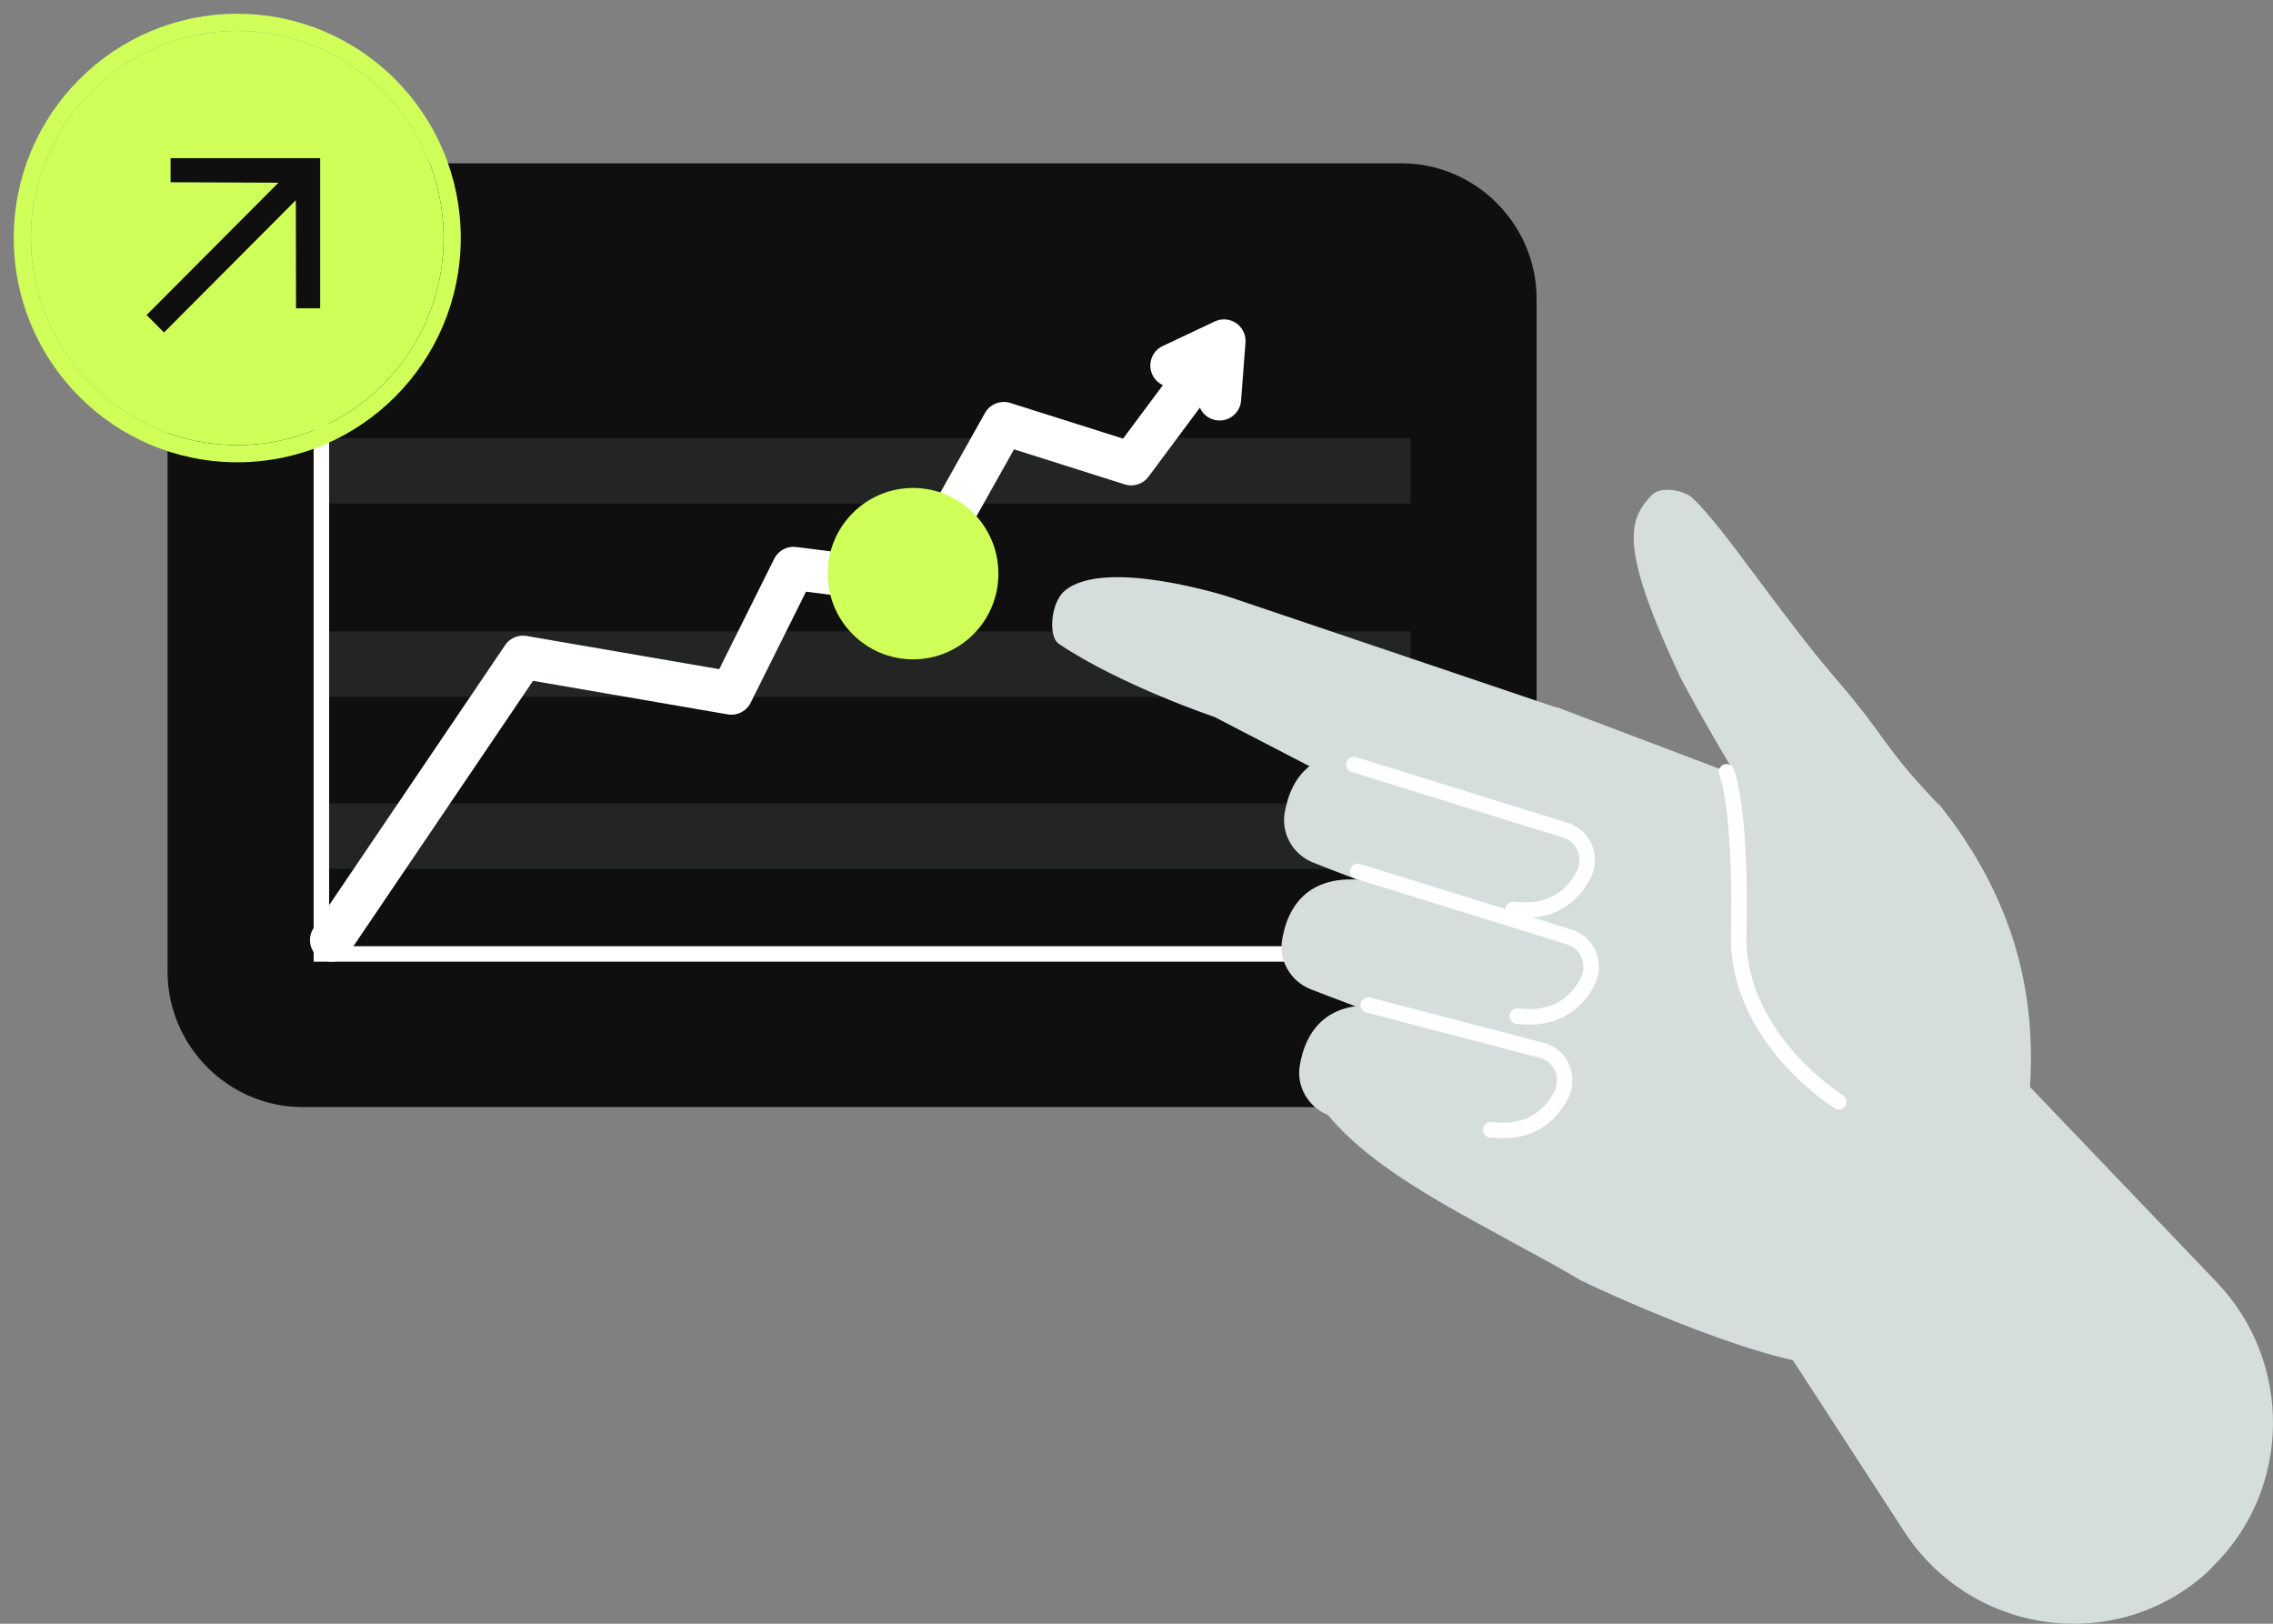 <svg width="147" height="105" fill="none" xmlns="http://www.w3.org/2000/svg"><rect width="100%" height="100%" fill="#808080" stroke="none"/><path d="M90.647 71.59H19.565c-4.79 0-8.728-3.951-8.728-8.758v-43.51c0-4.808 3.938-8.76 8.728-8.76h71.082c4.79 0 8.728 3.952 8.728 8.76v43.55c-.04 4.808-3.938 8.719-8.728 8.719Z" fill="#0F0F0F"/><path d="M91.217 40.83H20.784v4.237h70.433V40.83Zm0 11.123H20.784v4.237h70.433v-4.237Zm0-23.631H20.784v4.237h70.433v-4.237Z" fill="#D6DDDD" fill-opacity=".1"/><path d="M21.44 60.792 33.822 42.5l13.477 2.322 4.02-8.066 7.794.978 5.805-10.348 8.24 2.607 5.034-6.762" stroke="#fff" stroke-width="2.788" stroke-miterlimit="10" stroke-linecap="round" stroke-linejoin="round"/><path d="M20.784 25.43v36.258h70.149" stroke="#fff" stroke-miterlimit="10"/><path d="m75.788 23.638 3.37-1.59-.285 3.749" stroke="#fff" stroke-width="2.788" stroke-miterlimit="10" stroke-linecap="round" stroke-linejoin="round"/><ellipse cx="59.049" cy="37.096" rx="5.521" ry="5.541" fill="#D0FF59"/><path d="M129.169 83.002c.665-6.83 6.323-18.34-3.783-31.02l-13.159 12 16.942 19.02Z" fill="#D6DDDD"/><path d="m120.079 88.222 9.48-4.787-9.621-30.413-19.297-7.307-14.793 26.353c3.549 4.295 10.304 7.155 16.392 10.73.02.036 13.781 6.6 17.839 5.424Z" fill="#D6DDDD"/><path d="m126.537 65.326 16.821 17.586c4.947 5.178 4.858 13.415-.281 18.415-.05.076-.121.117-.171.193-5.871 5.519-15.328 4.318-19.754-2.479l-14.261-21.938 17.646-11.777Zm-27.203-8.18L78.556 46.369s-6.107-2.06-10.087-4.74c-.702-.487-.505-2.67.378-3.418 2.578-2.2 10.626.382 10.626.382l21.18 7.157-1.32 11.396Z" fill="#D6DDDD"/><path d="M84.9 55.77c-1.286-.526-2.057-1.867-1.812-3.232.378-2.195 1.872-4.894 7.105-3.457 8.358 2.307 13.797 4.754 13.797 4.754s-1.736 7.168-6.62 6.093c-3.573-.752-9.489-2.97-12.47-4.159Z" fill="#D6DDDD"/><path d="M84.736 63.959c-1.286-.525-2.057-1.866-1.812-3.231.378-2.195 1.872-4.895 7.105-3.458 8.358 2.307 13.797 4.754 13.797 4.754s-1.736 7.168-6.62 6.093c-3.573-.752-9.454-2.99-12.47-4.158Z" fill="#D6DDDD"/><path d="M85.877 72.101c-1.286-.525-2.058-1.865-1.812-3.23.378-2.196 1.871-4.895 7.104-3.459 8.359 2.308 13.797 4.755 13.797 4.755s-1.735 7.168-6.619 6.093c-3.538-.773-9.454-2.99-12.47-4.159Z" fill="#D6DDDD"/><path d="m87.55 49.44 13.694 4.25c1.205.383 1.76 1.755 1.156 2.905-.669 1.282-2.013 2.53-4.542 2.208m-10.05-2.458 13.694 4.249c1.205.384 1.76 1.756 1.156 2.905-.669 1.282-2.013 2.53-4.542 2.209m-9.632-.718 11.307 2.95c1.205.384 1.76 1.756 1.155 2.906-.669 1.281-2.012 2.53-4.541 2.208" stroke="#fff" stroke-miterlimit="10" stroke-linecap="round" stroke-linejoin="round"/><path d="M125.351 51.998c-3.648-3.814-3.272-4.22-6.516-7.985-3.811-4.424-7.34-9.907-9.362-11.792-.541-.534-2.103-.805-2.65-.206-1.488 1.568-2.17 3.234 1.81 11.7.147.338 1.843 3.448 3.517 6.195l3.432 16.64 9.769-14.552Z" fill="#D6DDDD"/><path d="M111.656 49.908s.961 2.078.792 10.502c-.161 6.726 6.468 10.835 6.468 10.835" stroke="#fff" stroke-miterlimit="10" stroke-linecap="round" stroke-linejoin="round"/><path d="M28.688 15.392c0 7.396-5.974 13.391-13.344 13.391C7.974 28.783 2 22.788 2 15.392S7.974 2 15.344 2c7.37 0 13.344 5.996 13.344 13.392Z" fill="#D0FF59"/><path d="m10.608 21.501-1.127-1.13 8.525-8.556-6.975-.03v-1.557h9.675v9.71h-1.56l-.013-6.992-8.525 8.555Z" fill="#0F0F0F"/><path d="M15.344 29.339c7.679 0 13.9-6.246 13.9-13.947 0-7.701-6.221-13.947-13.9-13.947-7.678 0-13.9 6.246-13.9 13.947 0 7.7 6.222 13.947 13.9 13.947Z" stroke="#D0FF59" stroke-width="1.11"/></svg>